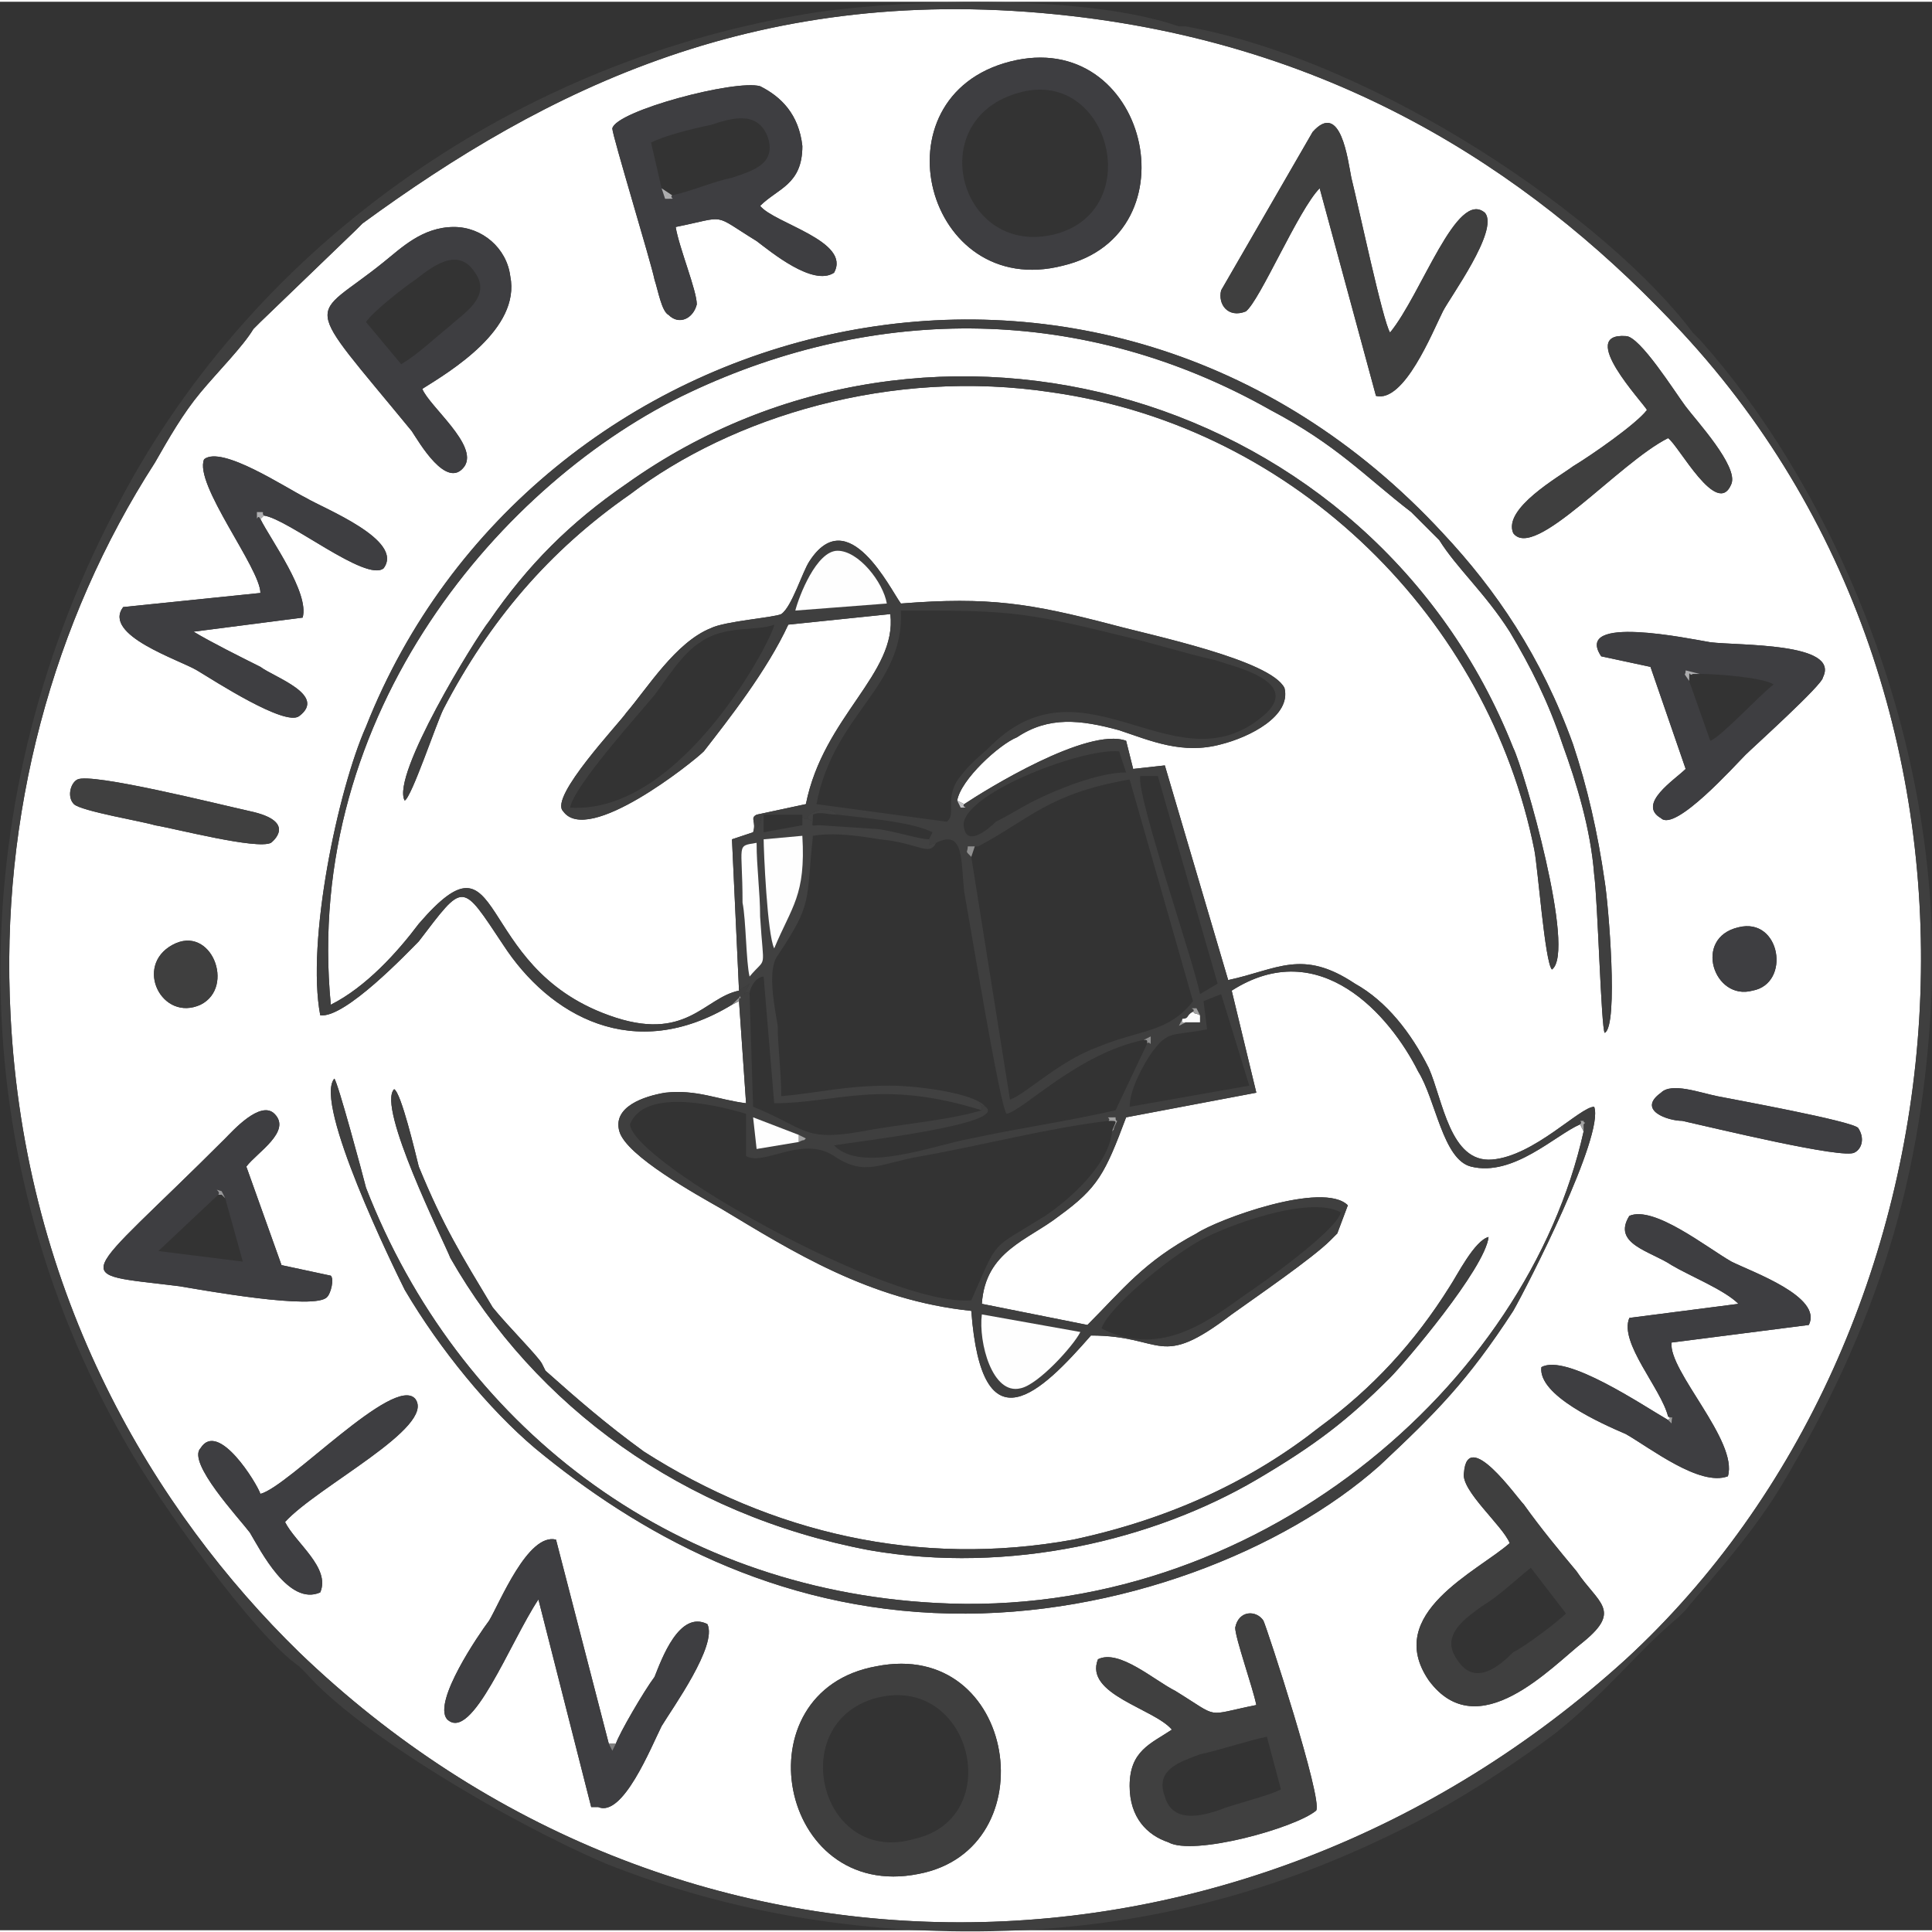 <?xml version="1.0" encoding="UTF-8"?>
<!DOCTYPE svg PUBLIC "-//W3C//DTD SVG 1.1//EN" "http://www.w3.org/Graphics/SVG/1.1/DTD/svg11.dtd">
<!-- Creator: CorelDRAW X8 -->
<svg xmlns="http://www.w3.org/2000/svg" xml:space="preserve" width="750px" height="750px" version="1.1" style="shape-rendering:geometricPrecision; text-rendering:geometricPrecision; image-rendering:optimizeQuality; fill-rule:evenodd; clip-rule:evenodd"
viewBox="0 0 549 548"
 xmlns:xlink="http://www.w3.org/1999/xlink">
 <rect x="0" y="0" width="549" height="548" fill="#333333" stroke="none"/>
 <defs>
  <style type="text/css">
   <![CDATA[
    .fil4 {fill:#3E3E3E}
    .fil2 {fill:#3E3E41}
    .fil1 {fill:#3F3F3F}
    .fil3 {fill:#404040}
    .fil5 {fill:#414141}
    .fil21 {fill:#606060}
    .fil17 {fill:gray}
    .fil22 {fill:#838383}
    .fil23 {fill:#8B8B8D}
    .fil8 {fill:#909090}
    .fil13 {fill:#959595}
    .fil12 {fill:#98989A}
    .fil20 {fill:#999999}
    .fil19 {fill:#9C9C9C}
    .fil15 {fill:#9F9F9F}
    .fil9 {fill:#A1A1A1}
    .fil10 {fill:#A3A3A3}
    .fil18 {fill:#A4A4A4}
    .fil11 {fill:#ACACAE}
    .fil14 {fill:#AFAFB1}
    .fil16 {fill:#C1C1C3}
    .fil7 {fill:#FBFBFB}
    .fil6 {fill:#FEFEFE}
    .fil0 {fill:white}
   ]]>
  </style>
 </defs>
 <g id="Capa_x0020_1">
  <path class="fil0" d="M249 473c40,-8 49,52 12,59 -40,8 -51,-52 -12,-59zm83 50c-6,-2 -11,-7 -11,-16 0,-10 6,-12 12,-16 -5,-6 -25,-10 -21,-20 6,-3 16,6 22,9 13,8 8,7 23,4 -1,-5 -6,-19 -6,-22 1,-5 6,-5 8,-2 1,2 17,51 15,54 -6,5 -35,13 -42,9zm-159 -28l2 0c1,-3 8,-15 11,-19 2,-5 7,-19 15,-15 3,6 -10,24 -13,29 -3,6 -11,26 -18,23l-2 0 -15 -59c-8,12 -19,41 -26,34 -4,-5 9,-24 12,-28 3,-5 11,-25 19,-23l15 58zm260 -68c5,7 10,13 15,19 6,9 13,11 2,20 -9,7 -30,30 -44,11 -13,-19 14,-31 23,-39 -2,-5 -14,-15 -13,-20 1,-13 15,7 17,9zm-359 -3c8,-2 38,-34 44,-27 6,8 -28,25 -37,35 3,6 13,13 10,20 -9,4 -17,-12 -20,-17 -3,-4 -18,-20 -14,-24 5,-8 16,10 17,13zm400 -21c1,-1 1,0 0,-1 -2,-8 -14,-21 -11,-28l31 -4c-4,-4 -14,-8 -19,-11 -6,-4 -17,-6 -12,-14 7,-3 22,9 29,13 6,3 26,10 22,18l-39 5c-1,8 19,28 16,38 -8,3 -22,-8 -29,-12 -7,-3 -25,-11 -24,-19 7,-4 29,11 36,15zm-381 -35c-3,4 -36,-2 -42,-3 -32,-4 -29,0 13,-42 2,-2 10,-11 14,-7 5,5 -5,11 -8,15l10 28 14 3c1,1 0,5 -1,6zm435 -48c2,3 1,6 -1,7 -3,2 -40,-7 -49,-9 -4,0 -13,-3 -6,-8 3,-3 11,0 16,1 5,1 38,7 40,9zm-374 67l1 2c9,8 17,15 28,23 36,23 78,33 122,25 28,-6 51,-17 70,-32 15,-11 27,-24 37,-40 2,-3 7,-13 11,-14 -1,9 -24,36 -28,40 -12,12 -21,19 -38,29 -29,17 -70,27 -110,20 -53,-10 -95,-41 -119,-83 -2,-5 -21,-43 -16,-48 2,1 6,18 7,22 7,17 12,25 21,40 4,5 13,14 14,16zm-105 -119c11,-6 18,12 8,17 -11,5 -19,-11 -8,-17zm445 -5c12,-3 15,16 4,18 -11,3 -17,-15 -4,-18zm-423 -33c14,3 6,9 6,9 -4,2 -27,-4 -33,-5 -3,-1 -21,-4 -23,-6 -2,-2 -1,-6 1,-7 4,-2 40,7 49,9zm447 -38c0,2 -20,20 -22,22 -3,3 -20,22 -24,18 -7,-4 4,-11 7,-14l-10 -29 -14 -3c-8,-12 25,-5 31,-4 8,1 37,0 32,10zm-443 -46l-1 1c3,6 14,21 12,28l-31 4c5,3 13,7 19,10 4,3 19,8 11,14 -4,3 -24,-10 -29,-13 -5,-3 -27,-10 -21,-18l39 -4c0,-7 -19,-31 -16,-38 5,-4 23,8 29,11 5,3 28,12 22,20 -5,4 -27,-14 -34,-15zm40 81c-4,-7 20,-46 24,-51 11,-16 23,-28 39,-39 87,-62 212,-26 252,75 3,6 18,58 11,63 -2,-2 -4,-29 -5,-34 -13,-65 -67,-120 -137,-130 -46,-7 -91,7 -120,29 -23,16 -40,36 -53,61 -2,4 -9,25 -11,26zm377 -90c-4,10 -15,-11 -18,-13 -14,7 -38,35 -44,27 -3,-7 13,-16 17,-19 5,-3 18,-12 21,-16 -1,-2 -20,-22 -6,-21 4,0 14,16 17,20 3,4 15,17 13,22zm-282 144l-2 -43 6 -2c1,-3 -1,-4 1,-5l14 -3c5,-25 26,-37 24,-54l-29 3c-6,13 -17,27 -24,36 -3,3 -33,27 -40,17 -4,-4 16,-25 18,-28 6,-7 14,-20 24,-24 4,-2 18,-3 20,-4 3,-2 6,-12 8,-15 11,-17 23,8 26,12 25,-2 37,0 60,6 11,3 45,10 49,18 2,8 -10,14 -18,16 -11,3 -20,-1 -29,-4 -11,-3 -20,-4 -29,2 -5,2 -16,12 -17,18l2 1c6,-4 35,-22 46,-18l2 8 9 -1 18 61c14,-3 21,-9 36,1 9,5 16,14 21,24 4,9 6,27 18,26 12,-1 25,-15 29,-15 3,8 -19,51 -23,58 -13,20 -22,29 -38,44 -27,24 -74,43 -122,42 -50,-1 -89,-23 -118,-47 -13,-11 -27,-28 -37,-45 -3,-6 -26,-53 -20,-60 1,1 8,27 9,31 26,67 86,114 162,118 91,5 168,-62 184,-134l-1 -2c-7,3 -19,15 -31,12 -8,-2 -10,-19 -15,-27 -8,-16 -28,-39 -53,-23l7 29 -37 7c-6,16 -8,20 -19,28 -9,7 -21,10 -22,25l30 6c10,-10 16,-18 31,-26 6,-4 36,-15 43,-8l-3 8 -2 2c-5,5 -21,16 -28,21 -21,16 -19,6 -40,6 -14,16 -31,33 -34,-7 -29,-3 -51,-17 -71,-29 -7,-4 -27,-15 -29,-22 -2,-7 7,-10 13,-11 9,-1 15,2 23,3l-2 -29 -2 1c-28,17 -52,3 -65,-17 -12,-18 -11,-18 -24,-1 -3,3 -21,22 -28,21 -4,-21 5,-64 13,-82 47,-119 208,-161 306,-55 15,16 28,35 37,60 4,12 7,25 9,39 1,6 4,41 0,43 -1,-1 -2,-38 -3,-45 -1,-13 -5,-26 -9,-37 -4,-12 -9,-22 -15,-32 -7,-11 -15,-18 -20,-26l-2 -2 -4 -4 -2 -2c-13,-10 -21,-19 -40,-29 -53,-30 -112,-30 -165,-5 -53,25 -110,91 -102,174 10,-5 19,-15 25,-23 25,-29 15,12 54,26 22,8 27,-5 37,-7zm-78 -149c-5,7 -13,-7 -15,-10 -32,-39 -29,-31 -8,-48 5,-4 11,-10 20,-10 8,0 15,6 16,14 3,15 -17,27 -25,32 2,5 16,16 12,22zm243 -79c-6,6 -17,32 -21,35 -5,2 -8,-2 -7,-6l26 -45c8,-9 10,8 11,13 2,8 9,41 11,44 9,-11 19,-41 27,-34 4,5 -10,24 -12,28 -3,6 -11,26 -19,24l-16 -59zm-88 -36c39,-10 53,49 15,58 -39,10 -54,-48 -15,-58zm-95 47c1,6 6,18 6,22 -1,4 -5,6 -8,3 -2,-1 -3,-7 -4,-10 -1,-5 -12,-41 -12,-43 1,-5 35,-14 42,-12 6,3 11,8 12,17 0,11 -7,12 -12,17 4,5 26,10 21,19 -6,4 -18,-6 -22,-9 -13,-8 -8,-7 -23,-4zm-89 -1l-2 2 -27 26 -2 2c-3,5 -10,12 -15,18 -5,6 -9,13 -13,20 -29,45 -44,100 -41,157 4,80 41,141 82,181 107,103 268,101 377,2 100,-92 117,-268 16,-377 -39,-42 -94,-81 -174,-90 -88,-10 -149,21 -201,59z"/>
  <path class="fil1" d="M279 373l28 5c-2,4 -12,15 -17,16 -8,2 -12,-13 -11,-21zm34 4c2,-6 19,-20 28,-25 7,-4 31,-13 40,-8 -1,5 -22,20 -28,24 -11,8 -24,17 -40,9zm-86 -55l2 1c-1,1 0,0 -2,1l-12 2 -1 -9 13 5zm88 -4c1,-1 -2,-1 2,-1 0,2 1,0 0,2 -1,2 0,1 -1,2 -1,10 -13,20 -19,24 -16,10 -13,6 -21,24 -23,2 -96,-39 -97,-50 4,-10 23,-6 33,-3l0 12c5,3 16,-6 25,0 9,6 13,2 25,0 17,-3 36,-8 53,-10zm21 -29c2,0 1,-1 3,-2 1,-1 -2,-1 1,-1l1 2 0 2 -4 0 -2 1 1 -2zm6 -5l5 -2 8 26 -34 6c0,-5 4,-12 6,-15 5,-7 6,-5 16,-7l-1 -8zm-64 -44c15,-8 20,-15 43,-19l18 63c-7,9 -15,8 -27,13 -11,4 -20,13 -25,15l-11 -69c-2,-2 -1,-1 -1,-3l3 0zm51 -20l17 59 -5 3c-2,-10 -18,-56 -17,-62l5 0zm-9 -1c-8,0 -20,5 -26,8 -4,2 -7,4 -11,6 -2,2 -8,7 -9,2 -3,-9 33,-23 44,-22l2 6zm-64 -46c29,0 34,0 62,7 9,2 18,5 27,7 6,2 24,6 15,15 -25,23 -51,-17 -78,9 -3,3 -6,5 -9,9 -5,6 -1,11 -4,13l-37 -5c5,-26 25,-33 24,-55zm-94 56c1,-6 19,-26 24,-32 3,-4 8,-12 13,-15 7,-5 16,-3 21,-5 0,3 -26,54 -58,52zm64 -56c1,-4 6,-17 12,-17 6,0 13,9 14,15l-26 2zm-18 112l2 -2c1,1 0,-2 0,1l2 29c-8,-1 -14,-4 -23,-3 -6,1 -15,4 -13,11 2,7 22,18 29,22 20,12 42,26 71,29 3,40 20,23 34,7 21,0 19,10 40,-6 7,-5 23,-16 28,-21l2 -2 3 -8c-7,-7 -37,4 -43,8 -15,8 -21,16 -31,26l-30 -6c1,-15 13,-18 22,-25 11,-8 13,-12 19,-28l37 -7 -7 -29c25,-16 45,7 53,23 5,8 7,25 15,27 12,3 24,-9 31,-12 1,-1 -1,-1 1,-1 0,1 1,0 0,1l0 2c-16,72 -93,139 -184,134 -76,-4 -136,-51 -162,-118 -1,-4 -8,-30 -9,-31 -6,7 17,54 20,60 10,17 24,34 37,45 29,24 68,46 118,47 48,1 95,-18 122,-42 16,-15 25,-24 38,-44 4,-7 26,-50 23,-58 -4,0 -17,14 -29,15 -12,1 -14,-17 -18,-26 -5,-10 -12,-19 -21,-24 -15,-10 -22,-4 -36,-1l-18 -61 -9 1 -2 -8c-11,-4 -40,14 -46,18 -1,1 2,1 -1,1l-1 -2c1,-6 12,-16 17,-18 9,-6 18,-5 29,-2 9,3 18,7 29,4 8,-2 20,-8 18,-16 -4,-8 -38,-15 -49,-18 -23,-6 -35,-8 -60,-6 -3,-4 -15,-29 -26,-12 -2,3 -5,13 -8,15 -2,1 -16,2 -20,4 -10,4 -18,17 -24,24 -2,3 -22,24 -18,28 7,10 37,-14 40,-17 7,-9 18,-23 24,-36l29 -3c2,17 -19,29 -24,54l-14 3 0 4c0,0 1,-1 1,-2 1,-2 -1,0 1,-2l11 0 0 1c6,1 0,1 2,-1 3,-2 6,-2 8,0 8,1 21,2 27,5l-1 2c1,2 -2,2 2,1 8,-4 7,5 8,14 2,11 10,60 12,63 5,-1 20,-17 39,-21l2 -1c0,4 0,1 -1,2l-9 19c-13,3 -27,5 -41,8 -11,2 -31,10 -39,2 5,-1 50,-6 43,-11 -3,-1 -1,-2 -1,1 -10,3 -24,4 -34,6 -17,3 -16,-1 -31,-7l-1 -32c-1,-2 -3,3 0,-3l-3 2c-10,2 -15,15 -37,7 -39,-14 -29,-55 -54,-26 -6,8 -15,18 -25,23 -8,-83 49,-149 102,-174 53,-25 112,-25 165,5 19,10 27,19 40,29l2 2 4 4 2 2c5,8 13,15 20,26 6,10 11,20 15,32 4,11 8,24 9,37 1,7 2,44 3,45 4,-2 1,-37 0,-43 -2,-14 -5,-27 -9,-39 -9,-25 -22,-44 -37,-60 -98,-106 -259,-64 -306,55 -8,18 -17,61 -13,82 7,1 25,-18 28,-21 13,-17 12,-17 24,1 13,20 37,34 65,17z"/>
  <path class="fil1" d="M72 93l2 -2 27 -26 2 -2c52,-38 113,-69 201,-59 80,9 135,48 174,90 101,109 84,285 -16,377 -109,99 -270,101 -377,-2 -41,-40 -78,-101 -82,-181 -3,-57 12,-112 41,-157 4,-7 8,-14 13,-20 5,-6 12,-13 15,-18zm13 380l2 2c15,17 57,42 85,54 35,14 75,21 118,19 42,-2 77,-13 109,-29 16,-8 31,-18 43,-27 15,-12 23,-23 35,-33l2 -2c3,-4 18,-20 27,-35 27,-45 41,-88 43,-143 2,-75 -31,-144 -66,-183l-2 -2c-24,-32 -89,-77 -144,-87l-2 0c-26,-9 -75,-8 -103,-4 -84,13 -159,65 -198,139 -44,82 -47,183 2,268 9,16 36,54 49,63z"/>
  <path class="fil2" d="M474 402c2,1 1,-1 1,2l-1 -1c-7,-4 -29,-19 -36,-15 -1,8 17,16 24,19 7,4 21,15 29,12 3,-10 -17,-30 -16,-38l39 -5c4,-8 -16,-15 -22,-18 -7,-4 -22,-16 -29,-13 -5,8 6,10 12,14 5,3 15,7 19,11l-31 4c-3,7 9,20 11,28z"/>
  <path class="fil2" d="M74 147c-1,-2 -1,2 -1,-2 3,0 1,0 2,1 7,1 29,19 34,15 6,-8 -17,-17 -22,-20 -6,-3 -24,-15 -29,-11 -3,7 16,31 16,38l-39 4c-6,8 16,15 21,18 5,3 25,16 29,13 8,-6 -7,-11 -11,-14 -6,-3 -14,-7 -19,-10l31 -4c2,-7 -9,-22 -12,-28z"/>
  <path class="fil3" d="M364 508c-4,2 -13,4 -18,6 -6,2 -13,3 -15,-4 -3,-8 5,-10 10,-12 5,-1 14,-4 19,-5l4 15zm-7 -24c-15,3 -10,4 -23,-4 -6,-3 -16,-12 -22,-9 -4,10 16,14 21,20 -6,4 -12,6 -12,16 0,9 5,14 11,16 7,4 36,-4 42,-9 2,-3 -14,-52 -15,-54 -2,-3 -7,-3 -8,2 0,3 5,17 6,22z"/>
  <path class="fil2" d="M191 55c-1,1 2,1 -2,1l-1 -3 -3 -13c4,-2 12,-4 17,-5 6,-2 13,-4 16,3 3,8 -4,10 -10,12 -5,1 -12,4 -17,5zm1 9c15,-3 10,-4 23,4 4,3 16,13 22,9 5,-9 -17,-14 -21,-19 5,-5 12,-6 12,-17 -1,-9 -6,-14 -12,-17 -7,-2 -41,7 -42,12 0,2 11,38 12,43 1,3 2,9 4,10 3,3 7,1 8,-3 0,-4 -5,-16 -6,-22z"/>
  <path class="fil2" d="M175 495l-1 2 -1 -2 -15 -58c-8,-2 -16,18 -19,23 -3,4 -16,23 -12,28 7,7 18,-22 26,-34l15 59 2 0c7,3 15,-17 18,-23 3,-5 16,-23 13,-29 -8,-4 -13,10 -15,15 -3,4 -10,16 -11,19z"/>
  <path class="fil1" d="M375 53l16 59c8,2 16,-18 19,-24 2,-4 16,-23 12,-28 -8,-7 -18,23 -27,34 -2,-3 -9,-36 -11,-44 -1,-5 -3,-22 -11,-13l-26 45c-1,4 2,8 7,6 4,-3 15,-29 21,-35z"/>
  <path class="fil1" d="M249 482c27,-7 37,34 11,40 -27,8 -37,-33 -11,-40zm0 -9c-39,7 -28,67 12,59 37,-7 28,-67 -12,-59z"/>
  <path class="fil2" d="M289 26c26,-8 37,33 11,40 -27,7 -38,-32 -11,-40zm-2 -9c-39,10 -24,68 15,58 38,-9 24,-68 -15,-58z"/>
  <path class="fil2" d="M104 91c2,-3 11,-10 14,-12 4,-3 12,-10 17,-2 5,7 -4,12 -7,15 -5,4 -9,8 -14,11l-10 -12zm28 41c4,-6 -10,-17 -12,-22 8,-5 28,-17 25,-32 -1,-8 -8,-14 -16,-14 -9,0 -15,6 -20,10 -21,17 -24,9 8,48 2,3 10,17 15,10z"/>
  <path class="fil1" d="M445 458c-2,2 -11,9 -15,11 -4,4 -11,10 -16,2 -5,-7 3,-12 7,-15 5,-3 9,-7 14,-11l10 13zm-16 -20c-9,8 -36,20 -23,39 14,19 35,-4 44,-11 11,-9 4,-11 -2,-20 -5,-6 -10,-12 -15,-19 -2,-2 -16,-22 -17,-9 -1,5 11,15 13,20z"/>
  <path class="fil2" d="M62 339c1,-1 -2,-2 1,-1l1 2 5 18 -24 -3 17 -16zm31 29c1,-1 2,-5 1,-6l-14 -3 -10 -28c3,-4 13,-10 8,-15 -4,-4 -12,5 -14,7 -42,42 -45,38 -13,42 6,1 39,7 42,3z"/>
  <path class="fil2" d="M483 191c5,0 18,1 21,3 -4,3 -15,15 -18,16l-6 -17c-2,-3 -1,-1 -1,-3l4 1zm-28 -5l14 3 10 29c-3,3 -14,10 -7,14 4,4 21,-15 24,-18 2,-2 22,-20 22,-22 5,-10 -24,-9 -32,-10 -6,-1 -39,-8 -31,4z"/>
  <path class="fil1" d="M115 227c2,-1 9,-22 11,-26 13,-25 30,-45 53,-61 29,-22 74,-36 120,-29 70,10 124,65 137,130 1,5 3,32 5,34 7,-5 -8,-57 -11,-63 -40,-101 -165,-137 -252,-75 -16,11 -28,23 -39,39 -4,5 -28,44 -24,51z"/>
  <path class="fil4" d="M155 389l-1 -2c-1,-2 -10,-11 -14,-16 -9,-15 -14,-23 -21,-40 -1,-4 -5,-21 -7,-22 -5,5 14,43 16,48 24,42 66,73 119,83 40,7 81,-3 110,-20 17,-10 26,-17 38,-29 4,-4 27,-31 28,-40 -4,1 -9,11 -11,14 -10,16 -22,29 -37,40 -19,15 -42,26 -70,32 -44,8 -86,-2 -122,-25 -11,-8 -19,-15 -28,-23z"/>
  <path class="fil1" d="M468 116c-3,4 -16,13 -21,16 -4,3 -20,12 -17,19 6,8 30,-20 44,-27 3,2 14,23 18,13 2,-5 -10,-18 -13,-22 -3,-4 -13,-20 -17,-20 -14,-1 5,19 6,21z"/>
  <path class="fil2" d="M74 424c-1,-3 -12,-21 -17,-13 -4,4 11,20 14,24 3,5 11,21 20,17 3,-7 -7,-14 -10,-20 9,-10 43,-27 37,-35 -6,-7 -36,25 -44,27z"/>
  <path class="fil5" d="M213 277c-1,-4 -1,-16 -2,-21 0,-17 -2,-16 4,-17 0,7 1,14 1,21 1,16 2,11 -3,17zm15 -40c1,17 -3,20 -8,32 -2,-4 -3,-28 -3,-31l11 -1zm-18 44l3 -2c-3,6 -1,1 0,3 0,-2 2,-5 4,-5l3 36c18,0 30,-7 59,2 0,-3 -2,-2 1,-1 -3,-4 -20,-6 -27,-6 -13,0 -20,2 -31,3 0,-7 -1,-14 -1,-20 -1,-6 -3,-16 0,-20 10,-15 8,-15 10,-34 6,-1 13,0 19,1 11,1 14,5 16,1 -4,1 -1,1 -2,-1 -3,0 -12,-3 -16,-3l-15 -1c-3,0 -2,1 -2,-3 2,-1 4,0 7,0 -2,-2 -5,-2 -8,0 -2,2 4,2 -2,1l0 2 -11 2 0 -5c-2,2 0,0 -1,2 0,1 -1,2 -1,2l0 -4c-2,1 0,2 -1,5l-6 2 2 43z"/>
  <path class="fil3" d="M22 221c-2,1 -3,5 -1,7 2,2 20,5 23,6 6,1 29,7 33,5 0,0 8,-6 -6,-9 -9,-2 -45,-11 -49,-9z"/>
  <path class="fil2" d="M472 310c-7,5 2,8 6,8 9,2 46,11 49,9 2,-1 3,-4 1,-7 -2,-2 -35,-8 -40,-9 -5,-1 -13,-4 -16,-1z"/>
  <path class="fil6" d="M279 373c-1,8 3,23 11,21 5,-1 15,-12 17,-16l-28 -5z"/>
  <path class="fil6" d="M226 173l26 -2c-1,-6 -8,-15 -14,-15 -6,0 -11,13 -12,17z"/>
  <path class="fil1" d="M49 268c-11,6 -3,22 8,17 10,-5 3,-23 -8,-17z"/>
  <path class="fil2" d="M494 263c-13,3 -7,21 4,18 11,-2 8,-21 -4,-18z"/>
  <path class="fil6" d="M217 238c0,3 1,27 3,31 5,-12 9,-15 8,-32l-11 1z"/>
  <path class="fil6" d="M213 277c5,-6 4,-1 3,-17 0,-7 -1,-14 -1,-21 -6,1 -4,0 -4,17 1,5 1,17 2,21z"/>
  <polygon class="fil6" points="227,324 227,322 214,317 215,326 "/>
  <path class="fil7" d="M336 289c0,2 -1,1 1,1l4 0 0 -2c-2,-1 -1,0 -2,-1 -2,1 -1,2 -3,2z"/>
  <path class="fil8" d="M276 243l1 -3c0,0 1,0 1,0l-3 0c0,2 -1,1 1,3z"/>
  <path class="fil9" d="M316 321c1,-1 0,0 1,-2 1,-2 0,0 0,-2 -4,0 -1,0 -2,1 3,0 2,0 1,3z"/>
  <path class="fil10" d="M450 321l0 -2c1,-1 0,0 0,-1 -2,0 0,0 -1,1l1 2z"/>
  <path class="fil11" d="M191 55l-3 -2 1 3c4,0 1,0 2,-1z"/>
  <path class="fil11" d="M480 193c0,-4 0,-1 1,-2l2 0 -4 -1c0,2 -1,0 1,3z"/>
  <path class="fil12" d="M64 340l-1 -2c-3,-1 0,0 -1,1 0,0 0,0 0,0 0,0 1,0 1,0 0,0 1,1 1,1z"/>
  <path class="fil13" d="M208 285l2 -1c0,-3 1,0 0,-1l-2 2z"/>
  <path class="fil14" d="M74 147l1 -1c-1,-1 1,-1 -2,-1 0,4 0,0 1,2z"/>
  <path class="fil15" d="M341 288l-1 -2c-3,0 0,0 -1,1 1,1 0,0 2,1z"/>
  <path class="fil16" d="M274 228l-2 -1 1 2c3,0 0,0 1,-1z"/>
  <path class="fil9" d="M474 403l1 1c0,-3 1,-1 -1,-2 1,1 1,0 0,1z"/>
  <path class="fil8" d="M326 296c1,-1 1,2 1,-2l-2 1c1,0 1,0 1,1z"/>
  <polygon class="fil17" points="175,495 173,495 174,497 "/>
  <path class="fil18" d="M227 324c2,-1 1,0 2,-1l-2 -1 0 2z"/>
  <path class="fil19" d="M337 290c-2,0 -1,1 -1,-1l-1 2 2 -1z"/>
  <polygon class="fil20" points="155,389 154,387 "/>
  <polygon class="fil21" points="337,7 335,7 "/>
  <polygon class="fil15" points="409,153 407,151 "/>
  <polygon class="fil15" points="477,459 479,457 "/>
  <polygon class="fil10" points="403,147 401,145 "/>
  <polygon class="fil20" points="378,352 380,350 "/>
  <polygon class="fil22" points="87,475 85,473 "/>
  <polygon class="fil15" points="483,96 481,94 "/>
  <polygon class="fil23" points="72,93 74,91 "/>
  <polygon class="fil8" points="101,65 103,63 "/>
 </g>
</svg>
